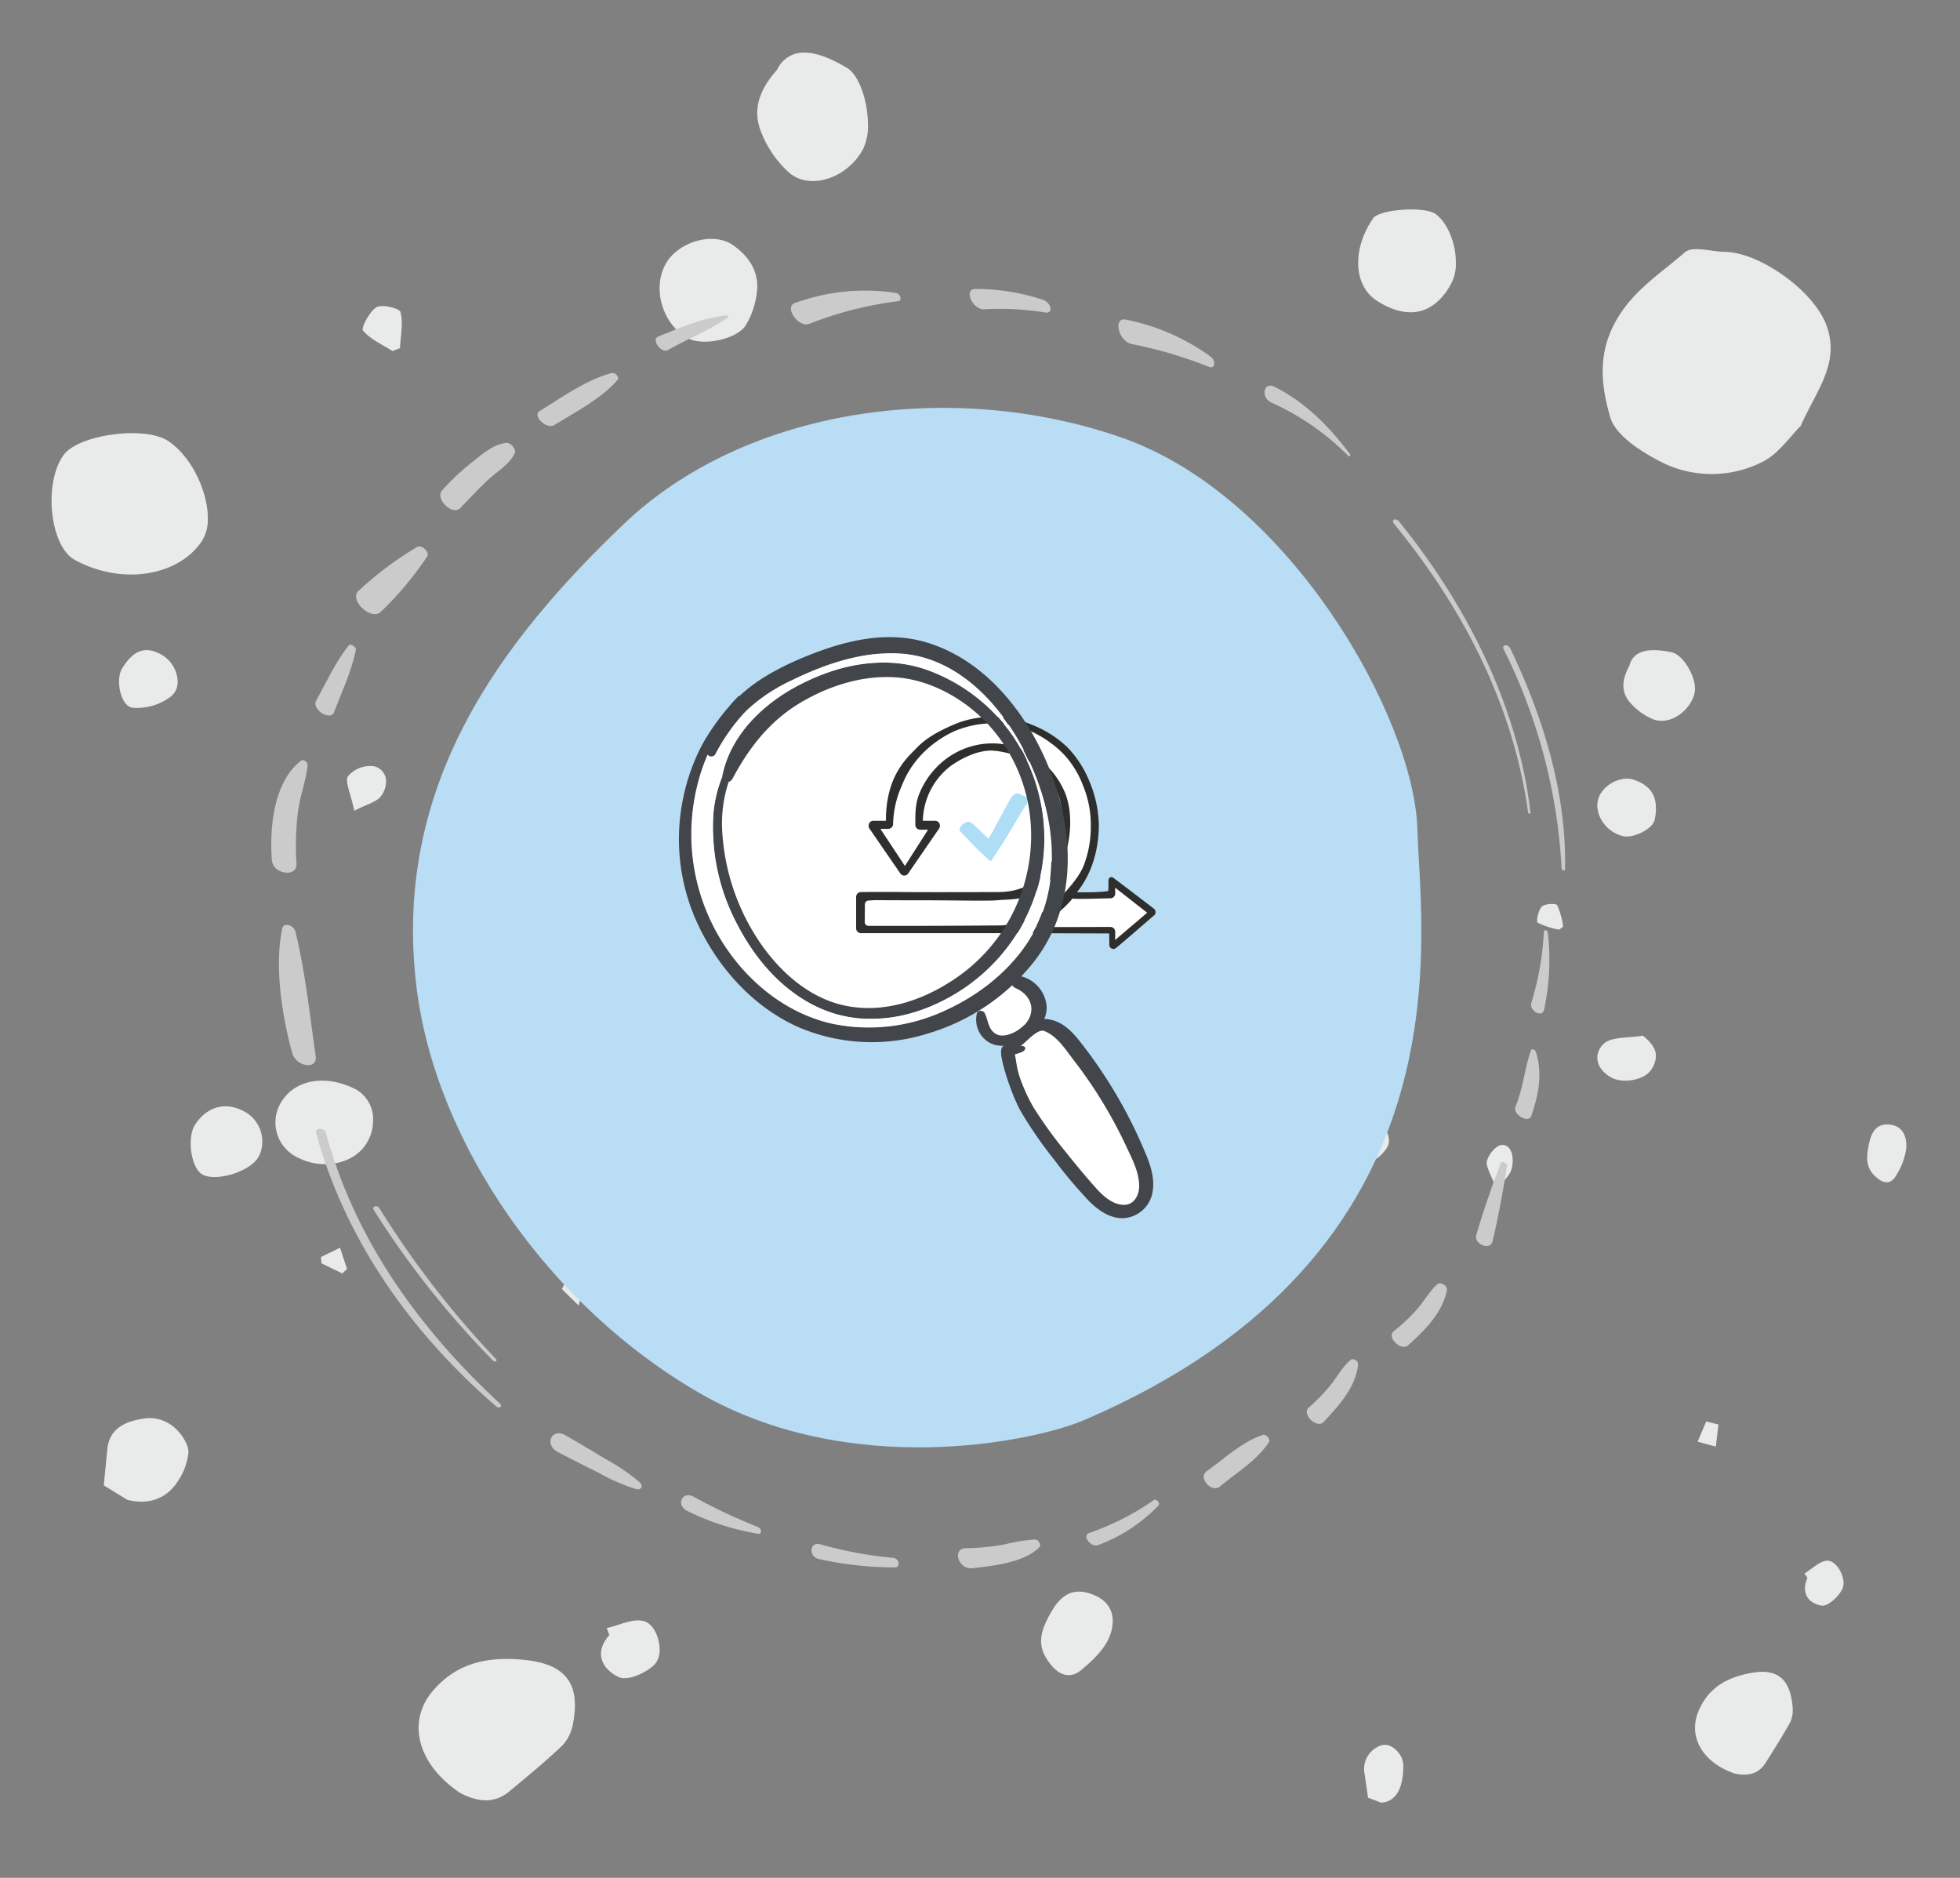 <?xml version="1.0" encoding="UTF-8" standalone="no"?>
<svg xmlns:inkscape="http://www.inkscape.org/namespaces/inkscape" xmlns:sodipodi="http://sodipodi.sourceforge.net/DTD/sodipodi-0.dtd" xmlns="http://www.w3.org/2000/svg" xmlns:svg="http://www.w3.org/2000/svg" width="95mm" height="91mm" viewBox="0 0 95 91" version="1.1" id="svg1" inkscape:version="1.3.2 (091e20e, 2023-11-25, custom)" sodipodi:docname="Icon-Assessment-komplett.svg">
  <rect x="0" y="0" width="95" height="91" fill="#808080" stroke="none"/>
  <sodipodi:namedview id="namedview1" pagecolor="#ffffff" bordercolor="#666666" borderopacity="1.0" inkscape:showpageshadow="2" inkscape:pageopacity="0.0" inkscape:pagecheckerboard="0" inkscape:deskcolor="#d1d1d1" inkscape:document-units="mm" inkscape:zoom="0.97904742" inkscape:cx="396.81428" inkscape:cy="397.83568" inkscape:window-width="2560" inkscape:window-height="1334" inkscape:window-x="-11" inkscape:window-y="-11" inkscape:window-maximized="1" inkscape:current-layer="layer1"/>
  <defs id="defs1"/>
  <g inkscape:label="Ebene 1" inkscape:groupmode="layer" id="layer1">
    <g id="g5" transform="translate(-43.37,-170.147)">
      <path id="Clip-2-3" d="m 135.768,225.675 c 0,0.043 -0.002,0.086 -0.004,0.131 v 0 a 3.259,3.259 0 0 1 -0.512,1.339 v 0 c -0.208,0.356 -0.525,0.391 -0.876,0.108 v 0 c -0.506,-0.405 -0.635,-0.837 -0.361,-1.908 v 0 c 0.108,-0.32 0.297,-0.747 0.907,-0.702 v 0 c 0.627,0.046 0.844,0.5 0.847,1.023 v 0.01 z m -3.109,21.492 c -0.193,0.374 -0.692,0.836 -0.998,0.788 v 0 c -0.524,-0.079 -1.044,-0.501 -0.684,-1.344 v 0 c -0.048,-0.069 -0.097,-0.138 -0.146,-0.207 v 0 c 0.363,-0.221 0.719,-0.601 1.093,-0.625 v 0 c 0.394,-0.026 0.801,0.595 0.801,1.085 v 0 a 0.647,0.647 0 0 1 -0.066,0.302 z m -2.524,6.448 c -0.366,0.672 -0.782,1.314 -1.188,1.962 v 0 c -0.397,0.629 -0.984,0.616 -1.477,0.524 v 0 c -1.614,-0.54 -2.287,-1.823 -1.773,-3.037 v 0 c 0.488,-1.152 1.395,-1.62 2.487,-1.833 v 0 c 1.303,-0.256 1.938,0.237 2.069,1.594 v 0 c 0.006,0.059 0.009,0.121 0.009,0.185 v 0 a 1.316,1.316 0 0 1 -0.128,0.609 z m 0.511,-62.822 c -0.497,0.484 -1.058,1.338 -1.844,1.734 v 0 a 5.436,5.436 0 0 1 -5.169,-0.127 v 0 c -0.877,-0.473 -1.981,-1.207 -2.221,-2.048 v 0 c -0.397,-1.395 -0.625,-2.895 0.183,-4.47 v 0 c 0.822,-1.603 2.219,-2.437 3.433,-3.505 v 0 c 0.372,-0.328 1.27,-0.037 1.929,-0.026 v 0 c 1.732,0.026 4.289,1.889 4.916,3.5 v 0 a 3.172,3.172 0 0 1 0.227,1.162 v 0 c 0,1.309 -0.853,2.418 -1.455,3.782 z m -4.112,49.459 q -0.441,-0.121 -0.88,-0.241 v 0 c 0.138,-0.326 0.276,-0.651 0.413,-0.977 v 0 c 0.2,0.047 0.399,0.097 0.596,0.146 v 0 c -0.042,0.357 -0.085,0.714 -0.129,1.071 z m -1.032,-36.51 c -0.213,0.871 -1.191,1.555 -1.975,1.273 v 0 a 2.928,2.928 0 0 1 -1.186,-0.869 v 0 c -0.479,-0.576 -0.271,-1.231 0.008,-1.745 v 0 c 0.175,-0.7 0.878,-0.891 2.043,-0.644 v 0 c 0.536,0.112 1.134,1.096 1.134,1.769 v 0 a 0.873,0.873 0 0 1 -0.025,0.216 z m -1.931,6.134 c -0.089,0.429 -0.994,0.893 -1.498,0.796 v 0 c -0.835,-0.162 -1.445,-1.041 -1.241,-1.789 v 0 c 0.177,-0.649 1.053,-1.168 1.716,-0.951 v 0 c 0.699,0.229 1.085,0.659 1.085,1.39 v 0 a 2.734,2.734 0 0 1 -0.062,0.553 z m -0.167,12.108 c -0.333,0.515 -1.387,0.692 -1.946,0.375 v 0 c -0.789,-0.446 -0.84,-1.185 -0.346,-1.64 v 0 c 0.368,-0.337 1.237,-0.27 1.884,-0.382 v 0 c 0.461,0.359 0.637,0.683 0.637,0.994 v 0 a 1.214,1.214 0 0 1 -0.229,0.652 z m -6.767,4.804 c -0.088,0.34 -0.378,0.559 -0.716,1.022 v 0 c -0.243,-0.656 -0.552,-1.14 -0.484,-1.392 v 0 c 0.098,-0.367 0.464,-0.769 0.726,-0.786 v 0 c 0.341,-0.023 0.527,0.322 0.527,0.749 v 0 a 1.64,1.64 0 0 1 -0.053,0.408 z m -3.016,-42.74 c -0.945,1.554 -2.28,1.473 -3.522,0.669 v 0 c -1.144,-0.744 -1.189,-2.525 -0.173,-3.992 v 0 c 0.307,-0.441 2.514,-0.591 3.029,-0.205 v 0 c 0.612,0.459 0.979,1.458 0.979,2.34 v 0 a 2.064,2.064 0 0 1 -0.315,1.188 z m 5.323,31.151 a 3.917,3.917 0 0 1 -1.041,-0.334 v 0 c -0.083,-0.053 0.024,-0.606 0.197,-0.783 v 0 c 0.14,-0.143 0.684,-0.168 0.745,-0.067 v 0 a 3.722,3.722 0 0 1 0.291,1.036 v 0 c -0.065,0.049 -0.128,0.098 -0.193,0.148 z m -7.631,41.283 c -0.132,0.64 -0.493,1.001 -1.007,1.024 v 0 q -0.314,-0.121 -0.629,-0.24 v 0 q -0.083,-0.584 -0.168,-1.166 v 0 a 1.191,1.191 0 0 1 0.624,-1.29 v 0 c 0.444,-0.275 0.897,0.018 1.155,0.473 v 0 a 1.138,1.138 0 0 1 0.097,0.527 v 0 a 3.521,3.521 0 0 1 -0.072,0.672 z m -0.702,-30.742 a 1.824,1.824 0 0 1 -1.102,0.82 v 0 c -0.387,0.084 -0.802,-0.787 -0.692,-1.246 v 0 c 0.189,-0.783 0.535,-1.05 1.141,-0.877 v 0 a 1.09,1.09 0 0 1 0.735,0.975 v 0 a 0.684,0.684 0 0 1 -0.082,0.328 z m -0.587,-5.145 c -0.369,1.411 -1.889,2.225 -3.402,1.818 v 0 c -0.811,-0.216 -1.538,-2.225 -1.217,-3.36 v 0 c 0.232,-0.827 2.024,-1.756 2.816,-1.46 v 0 c 0.94,0.353 1.841,1.726 1.841,2.687 v 0 a 1.278,1.278 0 0 1 -0.037,0.316 z m -3.56,-11.317 c -1.491,0.453 -2.761,0.01 -3.75,-2.06 v 0 c -0.677,-1.418 0.225,-2.915 1.738,-2.748 v 0 c 0.928,0.103 1.828,0.478 3.034,0.813 v 0 a 12.552,12.552 0 0 1 0.363,1.948 v 0 c 0.002,0.035 0.002,0.07 0.002,0.104 v 0 a 1.896,1.896 0 0 1 -1.388,1.944 z m -5.682,-5.168 c -0.368,0.331 -0.998,0.381 -1.501,0.329 v 0 c -0.121,-0.011 -0.382,-1.094 -0.212,-1.322 v 0 c 0.315,-0.421 0.901,-0.577 1.376,-0.841 v 0 c 0.143,0.112 0.285,0.223 0.428,0.336 v 0 c -0.006,0.162 0.006,0.347 0.018,0.533 v 0 c 0.009,0.152 0.018,0.303 0.018,0.442 v 0 a 0.741,0.741 0 0 1 -0.125,0.523 z m -0.604,-5.264 c -0.507,0.45 -1.508,0.774 -2.083,0.562 v 0 c -0.921,-0.341 -1.201,-1.67 -0.792,-2.364 v 0 a 1.858,1.858 0 0 1 2.682,-0.673 v 0 c 0.37,0.247 0.607,0.836 0.607,1.405 v 0 a 1.408,1.408 0 0 1 -0.413,1.07 z m -3.024,50.594 c -0.241,0.635 -0.836,1.188 -1.384,1.644 v 0 c -0.487,0.403 -1.014,0.3 -1.466,-0.265 v 0 c -0.649,-0.813 -0.678,-1.485 0.212,-2.865 v 0 c 0.309,-0.399 0.794,-0.91 1.761,-0.556 v 0 c 0.748,0.273 1.027,0.763 1.027,1.304 v 0 a 2.097,2.097 0 0 1 -0.149,0.738 z m -4.999,-26.922 a 1.402,1.402 0 0 1 -1.931,0.402 v 0 c -0.615,-0.382 -0.873,-1.343 -0.52,-1.931 v 0 c 0.366,-0.612 1.483,-0.879 2.046,-0.416 v 0 a 1.528,1.528 0 0 1 0.635,1.169 v 0 a 1.548,1.548 0 0 1 -0.229,0.778 z m -2.826,-30.527 c -0.316,0.559 -1.632,0.873 -2.103,0.407 v 0 c -0.318,-0.312 -0.397,-0.883 -0.523,-1.198 v 0 c 0.423,-0.736 1.748,-0.947 2.374,-0.582 v 0 a 0.799,0.799 0 0 1 0.466,0.702 v 0 a 1.413,1.413 0 0 1 -0.214,0.669 z m -4.119,-14.636 c -0.718,1.371 -2.508,2.048 -3.568,1.18 v 0 a 5.103,5.103 0 0 1 -1.405,-2.059 v 0 c -0.465,-1.214 0.146,-2.22 0.803,-2.954 v 0 a 1.406,1.406 0 0 1 1.28,-0.827 v 0 h 0.072 c 0.556,0.012 1.237,0.265 2.035,0.745 v 0 c 0.599,0.36 1.013,1.652 1.013,2.743 v 0 a 2.599,2.599 0 0 1 -0.23,1.173 z m -5.667,8.509 c -0.367,0.697 -2.062,1.081 -2.819,0.679 v 0 c -1.255,-0.667 -1.776,-2.464 -1.058,-3.659 v 0 c 0.622,-1.037 2.298,-1.526 3.248,-0.847 v 0 c 0.75,0.536 1.162,1.188 1.162,2.01 v 0 a 3.969,3.969 0 0 1 -0.531,1.816 z m -4.46,64.962 c -0.415,0.403 -1.296,0.791 -1.713,0.599 v 0 c -0.714,-0.33 -1.292,-1.102 -0.464,-2.044 v 0 l -0.129,-0.334 v 0 c 0.599,-0.132 1.245,-0.475 1.784,-0.344 v 0 c 0.464,0.111 0.779,0.787 0.779,1.379 v 0 a 1.03,1.03 0 0 1 -0.257,0.746 z m -3.667,-17.41 c -0.27,-0.268 -0.541,-0.533 -0.811,-0.801 v 0 q 0.354,-0.688 0.709,-1.378 v 0 c 0.184,0.173 0.368,0.344 0.553,0.516 v 0 c -0.15,0.556 -0.301,1.108 -0.451,1.663 z m -0.274,20.262 a 2.039,2.039 0 0 1 -0.507,1.049 v 0 c -0.815,0.778 -1.693,1.495 -2.561,2.221 v 0 c -0.843,0.706 -1.699,0.438 -2.384,0.1 v 0 c -2.143,-1.436 -2.593,-3.505 -1.331,-4.972 v 0 c 1.199,-1.394 2.725,-1.656 4.414,-1.491 v 0 c 1.679,0.166 2.463,0.854 2.463,2.198 v 0 a 4.739,4.739 0 0 1 -0.094,0.895 z m -8.386,-66.658 c -0.121,0.047 -0.242,0.093 -0.362,0.14 v 0 c -0.493,-0.315 -1.064,-0.564 -1.429,-0.992 v 0 c -0.103,-0.12 0.311,-0.934 0.654,-1.131 v 0 c 0.278,-0.159 1.117,0.05 1.164,0.235 v 0 a 2.22,2.22 0 0 1 0.06,0.55 v 0 c 0,0.392 -0.067,0.801 -0.086,1.197 z m -0.9,21.686 c -0.22,0.312 -0.699,0.407 -1.313,0.732 v 0 c -0.164,-0.795 -0.473,-1.443 -0.305,-1.675 v 0 a 1.41,1.41 0 0 1 1.261,-0.482 v 0 a 0.748,0.748 0 0 1 0.584,0.754 v 0 a 1.183,1.183 0 0 1 -0.228,0.67 z m -0.794,16.958 c -0.641,0.903 -2.067,1.17 -3.213,0.602 v 0 A 1.881,1.881 0 0 1 57.088,223.425 v 0 c 0.695,-0.991 2.143,-1.194 3.517,-0.493 v 0 a 1.658,1.658 0 0 1 0.849,1.514 v 0 a 2.113,2.113 0 0 1 -0.391,1.218 z m -1.104,6.194 c -0.335,-0.163 -0.67,-0.325 -1.005,-0.489 v 0 c -0.009,-0.102 -0.017,-0.203 -0.026,-0.305 v 0 c 0.307,-0.151 0.615,-0.3 0.923,-0.451 v 0 c 0.113,0.344 0.226,0.686 0.34,1.03 v 0 c -0.076,0.072 -0.154,0.145 -0.23,0.216 z m -4.082,-5.608 c -0.43,0.699 -2.088,1.188 -2.72,0.8 v 0 c -0.537,-0.33 -0.735,-1.796 -0.325,-2.412 v 0 c 0.618,-0.929 1.587,-1.138 2.528,-0.539 v 0 a 1.652,1.652 0 0 1 0.725,1.382 v 0 a 1.462,1.462 0 0 1 -0.208,0.769 z m -2.72,-29.88 c -1.168,1.731 -3.922,2.136 -6.163,0.909 v 0 c -1.2,-0.658 -1.528,-3.687 -0.551,-5.069 v 0 c 0.711,-1.005 3.946,-1.446 5.082,-0.69 v 0 c 1.128,0.749 1.919,2.442 1.919,3.733 v 0 a 1.989,1.989 0 0 1 -0.288,1.118 z m -1.457,7.492 a 2.706,2.706 0 0 1 -1.892,0.584 v 0 c -0.587,-0.055 -0.854,-1.354 -0.523,-1.898 v 0 c 0.566,-0.926 1.165,-1.122 1.97,-0.642 v 0 a 1.567,1.567 0 0 1 0.727,1.274 v 0 a 0.892,0.892 0 0 1 -0.282,0.681 z m 0.282,38.079 c -0.539,0.837 -1.411,1.148 -2.439,0.89 v 0 q -0.571,-0.351 -1.143,-0.7 v 0 q 0.086,-0.877 0.173,-1.755 v 0 c 0.102,-1.057 0.958,-1.369 1.795,-1.486 v 0 c 1.001,-0.139 1.77,0.534 2.084,1.329 v 0 a 0.818,0.818 0 0 1 0.053,0.302 v 0 a 2.996,2.996 0 0 1 -0.523,1.421 z" fill="#e9eaea" style="stroke-width:0.265"/>
      <path id="Pfad_52203-8" data-name="Pfad 52203" d="m 97.705,191.342 c 8.215,2.847 14.204,13.644 14.364,18.962 0.16,5.318 2.646,20.585 -16.112,28.646 -2.555,1.098 -11.425,2.889 -18.686,-1.296 -7.261,-4.185 -12.739,-12.062 -13.697,-19.545 -1.266,-9.882 4.112,-16.912 10.02,-22.557 5.907,-5.645 15.896,-7.056 24.111,-4.21" fill="#b9ddf5" style="stroke-width:0.265"/>
      <g id="Gruppe_25046-8" data-name="Gruppe 25046" transform="matrix(0.265,0,0,0.265,56.519,184.148)">
        <path id="Pfad_52204-5" data-name="Pfad 52204" d="m 205.267,121.653 c 0.3,-12.883 -3.392,-26.637 -9.995,-40.387 -0.431,-0.894 -1.661,-0.783 -1.223,0.116 a 101.678,101.678 0 0 1 10.589,40 c 0.021,0.387 0.619,0.67 0.628,0.273" transform="translate(31.362,-15.479)" fill="#cbcbcb"/>
        <path id="Pfad_52205-0" data-name="Pfad 52205" d="m 205.734,119 c -2.147,-18.047 -10.413,-36.371 -24.046,-53.257 -0.59,-0.732 -1.531,-0.319 -0.932,0.411 13.739,16.745 22.063,34.682 24.518,52.763 0.042,0.3 0.5,0.381 0.459,0.083" transform="translate(24.59,-23.211)" fill="#cbcbcb"/>
        <path id="Pfad_52206-9" data-name="Pfad 52206" d="M 79.137,176.7 A 169.647,169.647 0 0 1 57.821,149.128 c -0.4,-0.646 -1.445,-0.325 -1.04,0.322 a 164.7,164.7 0 0 0 21.858,27.6 c 0.342,0.351 0.833,0 0.5,-0.352" transform="translate(-38.05,18.974)" fill="#cbcbcb"/>
        <path id="Pfad_52207-4" data-name="Pfad 52207" d="m 83.422,189.658 c -16.121,-14.92 -26.936,-31.351 -31.871,-49.543 -0.273,-1.006 -2.058,-0.947 -1.784,0.056 4.963,18.163 16.156,35.48 32.961,49.981 0.518,0.447 1.2,-0.023 0.694,-0.494" transform="translate(-41.564,14.225)" fill="#cbcbcb"/>
        <path id="Pfad_52208-5" data-name="Pfad 52208" d="m 199.689,115.469 a 53.841,53.841 0 0 1 -2.289,13.063 c -0.446,1.445 1.974,2.8 2.32,1.272 a 43.578,43.578 0 0 0 0.682,-14.123 c -0.041,-0.41 -0.694,-0.592 -0.714,-0.212" transform="translate(33.076,2.025)" fill="#cbcbcb"/>
        <path id="Pfad_52209-7" data-name="Pfad 52209" d="m 198.316,129.863 c -1.183,3.322 -1.433,7.037 -2.832,10.306 -0.619,1.445 2.406,3.189 2.892,1.732 1.167,-3.486 2.2,-7.6 0.792,-11.815 -0.113,-0.34 -0.751,-0.506 -0.852,-0.223" transform="translate(32.093,9.336)" fill="#cbcbcb"/>
        <path id="Pfad_52210-3" data-name="Pfad 52210" d="m 195.177,143.632 c -1.646,4.29 -3.175,8.661 -4.478,13.149 -0.473,1.631 2.567,2.87 2.969,1.186 1.09,-4.568 1.941,-9.206 2.659,-13.869 0.08,-0.518 -0.967,-0.947 -1.15,-0.467" transform="translate(29.69,16.264)" fill="#cbcbcb"/>
        <path id="Pfad_52211-5" data-name="Pfad 52211" d="m 188.773,158.3 c -1.445,1.283 -2.42,3.088 -3.7,4.552 a 31.907,31.907 0 0 1 -4.3,4.058 c -1.336,1.059 1.369,3.725 2.662,2.557 2.85,-2.579 6.253,-5.862 7.071,-10.034 0.182,-0.926 -1.208,-1.6 -1.733,-1.132" transform="translate(24.513,23.71)" fill="#cbcbcb"/>
        <path id="Pfad_52212-0" data-name="Pfad 52212" d="m 178.12,167.486 c -1.477,1.22 -2.4,3.034 -3.609,4.526 a 35.247,35.247 0 0 1 -4.067,4.213 c -1.33,1.179 1.515,3.933 2.748,2.6 2.54,-2.737 5.868,-6.262 6.285,-10.473 0.074,-0.745 -0.909,-1.239 -1.357,-0.87" transform="translate(19.298,28.369)" fill="#cbcbcb"/>
        <path id="Pfad_52213-1" data-name="Pfad 52213" d="m 168.411,176.561 c -3.921,1.269 -7.048,4.365 -10.3,6.646 -1.643,1.15 0.893,4.074 2.447,2.77 3.022,-2.536 6.863,-4.793 8.969,-8.144 0.3,-0.486 -0.548,-1.456 -1.116,-1.272" transform="translate(12.967,33.011)" fill="#cbcbcb"/>
        <path id="Pfad_52214-4" data-name="Pfad 52214" d="m 155.643,184.494 a 47.177,47.177 0 0 1 -11.829,6.023 c -1.32,0.489 0.315,2.68 1.623,2.216 a 29.5,29.5 0 0 0 11.077,-7.257 c 0.387,-0.388 -0.411,-1.322 -0.872,-0.982" transform="translate(5.76,36.996)" fill="#cbcbcb"/>
        <path id="Pfad_52215-6" data-name="Pfad 52215" d="m 141.8,189.257 a 31.7,31.7 0 0 0 -5.651,0.924 43.262,43.262 0 0 1 -6.958,0.67 c -2.635,0.045 -1.4,3.951 1.17,3.662 4.156,-0.468 9.549,-1.108 12.261,-3.841 0.391,-0.395 -0.128,-1.417 -0.822,-1.415" transform="translate(-2.132,39.441)" fill="#cbcbcb"/>
        <path id="Pfad_52216-1" data-name="Pfad 52216" d="m 124.828,192.334 a 72.8,72.8 0 0 1 -13.3,-2.477 c -1.954,-0.524 -2.18,2.257 -0.277,2.691 a 64.751,64.751 0 0 0 13.906,1.543 c 1.116,0.012 0.846,-1.667 -0.325,-1.757" transform="translate(-11.126,39.713)" fill="#cbcbcb"/>
        <path id="Pfad_52217-4" data-name="Pfad 52217" d="m 108.1,189.669 a 106.083,106.083 0 0 1 -11.729,-5.518 c -2.1,-1.131 -3.266,1.56 -1.177,2.587 a 46.414,46.414 0 0 0 12.962,4.189 c 0.8,0.134 0.679,-0.971 -0.056,-1.257" transform="translate(-19.134,36.723)" fill="#cbcbcb"/>
        <path id="Pfad_52218-3" data-name="Pfad 52218" d="m 94.542,185.325 a 36.307,36.307 0 0 0 -6.327,-4.311 c -2.408,-1.47 -4.826,-2.9 -7.277,-4.3 -2.474,-1.414 -3.9,1.724 -1.418,3.037 2.482,1.313 4.994,2.591 7.507,3.827 a 34.433,34.433 0 0 0 6.94,3.005 c 0.824,0.193 1.305,-0.562 0.575,-1.256" transform="translate(-27.16,32.915)" fill="#cbcbcb"/>
        <path id="Pfad_52219-9" data-name="Pfad 52219" d="m 180.561,61.6 c -3.937,-5.273 -8.357,-9.556 -13.768,-12.276 -2.028,-1.019 -2.567,1.957 -0.574,2.886 a 46.869,46.869 0 0 1 14.049,9.731 c 0.274,0.283 0.512,-0.048 0.292,-0.342" transform="translate(16.704,-31.424)" fill="#cbcbcb"/>
        <path id="Pfad_52220-4" data-name="Pfad 52220" d="m 164.042,47.851 a 39.579,39.579 0 0 0 -15.42,-6.738 c -2.48,-0.533 -1.4,4.067 1.1,4.476 a 78.163,78.163 0 0 1 14.09,4.177 c 1.078,0.4 1.295,-1.143 0.232,-1.915" transform="translate(7.728,-35.492)" fill="#cbcbcb"/>
        <path id="Pfad_52221-7" data-name="Pfad 52221" d="m 142.548,39.356 a 39.474,39.474 0 0 0 -12.333,-1.99 c -2.258,-0.023 -0.554,3.885 1.656,3.724 a 52.55,52.55 0 0 1 11.116,0.589 c 1.531,0.218 1.09,-1.811 -0.44,-2.322" transform="translate(-1.409,-37.365)" fill="#cbcbcb"/>
        <path id="Pfad_52222-1" data-name="Pfad 52222" d="m 126.6,37.987 a 37.4,37.4 0 0 0 -18.437,1.853 c -2.052,0.744 0.682,4.622 2.676,3.787 A 66.32,66.32 0 0 1 127.076,39.5 c 0.714,-0.1 0.432,-1.384 -0.48,-1.509" transform="translate(-12.391,-37.257)" fill="#cbcbcb"/>
        <path id="Pfad_52223-9" data-name="Pfad 52223" d="m 104.012,40.578 c -4.509,0.473 -8.655,2.316 -12.547,3.87 -1.357,0.542 0.577,3.157 1.768,2.478 3.606,-2.06 7.735,-3.65 11.025,-6 0.123,-0.089 -0.077,-0.364 -0.245,-0.346" transform="translate(-20.7,-35.741)" fill="#cbcbcb"/>
        <path id="Pfad_52224-5" data-name="Pfad 52224" d="m 90.173,47.594 c -4.884,1.367 -9.04,4.436 -13.128,6.943 -1.411,0.866 1.266,3.431 2.661,2.573 3.972,-2.448 8.609,-4.826 11.568,-8.238 0.432,-0.5 -0.393,-1.477 -1.1,-1.278" transform="translate(-27.958,-32.206)" fill="#cbcbcb"/>
        <path id="Pfad_52225-2" data-name="Pfad 52225" d="m 76.806,56.075 c -2.43,0.339 -4.347,2.1 -6.024,3.43 a 41.6,41.6 0 0 0 -5.628,5.273 c -1.325,1.521 1.923,4.689 3.349,3.2 1.691,-1.768 3.358,-3.553 5.146,-5.217 1.591,-1.48 3.883,-2.79 4.8,-4.793 0.322,-0.7 -0.682,-2.025 -1.644,-1.891" transform="translate(-33.927,-27.908)" fill="#cbcbcb"/>
        <path id="Pfad_52226-8" data-name="Pfad 52226" d="M 65.812,68.724 A 62.173,62.173 0 0 0 55.09,76.746 c -1.9,1.652 2.337,5.61 4.065,3.83 a 59.279,59.279 0 0 0 8.478,-10.123 c 0.452,-0.738 -1.006,-2.179 -1.822,-1.73" transform="translate(-39.101,-21.552)" fill="#cbcbcb"/>
        <path id="Pfad_52227-7" data-name="Pfad 52227" d="m 55.767,80.713 c -2.423,3.028 -4.073,6.693 -5.967,10.132 -0.858,1.557 2.633,3.752 3.266,2.1 1.426,-3.736 3.171,-7.364 4.005,-11.386 0.114,-0.554 -0.955,-1.28 -1.3,-0.843" transform="translate(-41.602,-15.514)" fill="#cbcbcb"/>
        <path id="Pfad_52228-7" data-name="Pfad 52228" d="m 49.733,94.71 c -4.771,3.681 -5.794,11.634 -5.318,18.157 0.19,2.615 4.642,3.234 4.508,0.693 a 50.605,50.605 0 0 1 0.3,-9.749 c 0.4,-2.858 1.444,-5.445 1.732,-8.325 0.059,-0.581 -0.8,-1.1 -1.221,-0.775" transform="translate(-44.31,-8.418)" fill="#cbcbcb"/>
        <path id="Pfad_52229-4" data-name="Pfad 52229" d="m 45.845,115.233 c -1.4,6.608 -0.208,15.38 1.817,22.8 0.691,2.536 4.674,3.151 4.3,0.587 -1.08,-7.438 -1.852,-15.228 -3.689,-22.739 -0.31,-1.271 -2.188,-1.771 -2.427,-0.644" transform="translate(-43.842,1.693)" fill="#cbcbcb"/>
      </g>
      <g inkscape:label="Ebene 1" id="layer1-4" transform="matrix(0.225,0,0,0.225,75.048,200.273)">
        <path id="Pfad_48758" data-name="Pfad 48758" d="m 90.206,90.562 a 8.428,8.428 0 0 0 -7.478,-3.106 c -5.058,0.385 -4.73,2.15 -5.412,4.427 -0.681,2.277 0.008,4.812 0.699,7.224 0.691,2.412 12.919,21.5 15.083,23.455 2.164,1.955 7.095,6.022 10.56,3.795 3.465,-2.227 2.414,-7.933 1.265,-10.232 -1.149,-2.299 -12.714,-23.765 -14.716,-25.563" fill="#ffffff" style="stroke-width:0.962"/>
        <path id="Pfad_48759" data-name="Pfad 48759" d="m 82.732,84.178 a 6.384,6.384 0 0 1 -6.384,6.385 6.384,6.384 0 0 1 -6.384,-6.384 6.384,6.384 0 0 1 6.384,-6.384 6.384,6.384 0 0 1 6.384,6.384" fill="#ffffff" style="stroke-width:0.962"/>
        <path id="Pfad_48760" data-name="Pfad 48760" d="m 86.361,41.895 c 1.651,8.326 1.113,16.851 -2.341,24.129 -3.98,8.388 -11.711,14.994 -20.28,18.934 a 40.144,40.144 0 0 1 -25.793,3.08 C 28.486,85.865 20.26,79.569 14.668,71.461 A 45.306,45.306 0 0 1 6.674,44.536 46.383,46.383 0 0 1 8.807,31.907 c 0.435,-1.367 0.954,-2.678 1.496,-3.973 a 1.04,1.04 0 0 0 1.692,-0.018 42.019,42.019 0 0 1 6.972,-9.806 38.16,38.16 0 0 1 10.009,-6.717 c 7.23,-3.546 15.696,-6.575 24.309,-6.057 17.822,1.074 29.99,20.981 33.082,36.561" fill="#ffffff" style="stroke-width:0.962"/>
        <path id="Pfad_48761" data-name="Pfad 48761" d="m 69.662,84.33 a 5.725,5.725 0 0 0 2.695,6.352 c 2.701,1.465 6.212,0.276 8.493,-1.257 2.377,-1.595 3.984,-4.133 3.821,-6.638 a 7.351,7.351 0 0 0 -4.992,-6.264 c -1.965,-0.704 -3.605,1.553 -1.666,2.419 3.973,1.769 4.484,5.846 1.305,8.449 -1.269,1.043 -3.877,2.421 -5.619,1.384 -1.652,-0.981 -1.636,-3.066 -2.371,-4.469 -0.302,-0.583 -1.444,-0.726 -1.665,0.024" fill="#42454a" style="stroke-width:0.962"/>
        <path id="Pfad_48762" data-name="Pfad 48762" d="m 74.921,92.122 c -0.55,1.615 2.283,10.101 4.304,13.551 a 89.96,89.96 0 0 0 7.122,10.273 101.156,101.156 0 0 0 7.411,8.8 c 1.916,1.925 4.463,3.85 7.516,3.729 a 6.753,6.753 0 0 0 6.204,-5.557 c 0.627,-3.432 -0.735,-6.641 -1.999,-9.583 A 101.764,101.764 0 0 0 92.555,91.334 c -2.258,-2.921 -4.64,-5.888 -9.032,-5.785 -3.132,0.071 -7.824,4.249 -7.273,7.451 0.136,0.77 2.062,0.075 2.896,-0.22 1.458,-0.517 1.074,-1.748 -0.402,-1.302 0.542,0.3 3.703,-3.946 5.39,-3.317 2.791,1.044 4.665,4.078 6.363,6.274 a 98.25,98.25 0 0 1 11.331,18.582 c 1.195,2.574 2.663,5.293 2.78,8.266 0.083,2.078 -1.012,4.503 -3.571,4.321 -2.27,-0.165 -4.22,-1.945 -5.597,-3.465 -2.328,-2.567 -4.523,-5.271 -6.697,-7.967 a 96.69,96.69 0 0 1 -6.846,-9.467 36.745,36.745 0 0 1 -3.203,-7.173 c -0.797,-2.791 -0.481,-3.802 -1.372,-5.647 a 1.251,1.251 0 0 0 -2.4,0.237" fill="#42454a" style="stroke-width:0.962"/>
        <g id="g2272" transform="translate(-193.756,0.555)">
          <path id="Pfad_117531" data-name="Pfad 117531" d="m 274.361,37.788 a 2.015,2.015 0 0 1 -0.422,1.222 c -1.107,1.654 -3.828,6.444 -4.929,8.104 -0.76,1.148 -1.501,2.308 -2.252,3.463 a 2.175,2.175 0 0 1 -0.22,0.29 c -0.164,0.178 -0.253,0.182 -0.431,0.017 -0.88,-0.823 -1.786,-1.628 -2.631,-2.474 -1.216,-1.22 -2.384,-2.474 -3.584,-3.704 a 0.676,0.676 0 0 1 -0.155,-0.824 2.561,2.561 0 0 1 1.396,-1.248 1.022,1.022 0 0 1 0.998,0.09 6.62,6.62 0 0 1 0.803,0.646 c 0.874,0.824 1.739,1.656 2.605,2.489 0.329,0.317 0.392,0.318 0.618,-0.063 0.24,-0.405 0.461,-0.819 0.699,-1.226 0.079,-0.135 1.789,-3.398 1.883,-3.527 a 0.826,0.826 0 0 0 0.06,-0.084 c 0.387,-0.719 0.767,-1.436 1.162,-2.155 0.264,-0.48 0.549,-0.952 0.824,-1.427 a 1.904,1.904 0 0 1 0.884,-0.815 0.988,0.988 0 0 1 0.78,-0.054 c 0.463,0.18 0.922,0.371 1.364,0.586 a 0.865,0.865 0 0 1 0.549,0.694 z" fill="#2e2e2d" style="fill:#aedef6;fill-opacity:1;stroke-width:0.845"/>
          <g id="Gruppe_32906" data-name="Gruppe 32906" transform="matrix(0.845,0,0,0.845,237.393,19.977)">
            <path id="Pfad_120644" data-name="Pfad 120644" d="m 12.733,39.407 7.182,-11.753 h -4.276 c 0,0 -0.218,-6.468 1.921,-9.422 2.139,-2.954 6.44,-7.825 11.033,-9.324 4.593,-1.499 11.073,-2.159 17.092,2.538 6.019,4.697 8.21,9.9 7.939,14.848 -0.271,4.948 -1.324,11.578 -5.163,14.963 -3.839,3.385 -9.268,4.826 -19.867,4.519 -10.599,-0.307 -27.736,0 -27.736,0 v 8.083 H 65.27 V 58.2 L 75.628,49.731 65.27,41.9 v 3.871 H 53.624 c 0,0 6.308,-6.1 6.621,-11.322 C 60.558,29.227 62.4,21.091 55.936,12.2 49.472,3.309 41.359,1.133 37.638,0.978 33.917,0.823 25.209,0.229 17.56,7.326 9.911,14.423 8.306,22.538 8.423,27.654 a 23.183,23.183 0 0 0 -4.14,0 z" fill="#ffffff"/>
            <path id="Pfad_117530" data-name="Pfad 117530" d="m 611.762,-37.292 c -0.539,0.439 -9.024,7.81 -9.71,8.313 a 1.039,1.039 0 0 1 -1.739,-0.785 c 0,-1.021 -0.044,-2.895 -0.044,-2.895 0,0 -20.7,-0.07 -25.952,-0.07 H 536.989 A 1.247,1.247 0 0 1 535.765,-34 v -7.938 a 1.247,1.247 0 0 1 1.224,-1.271 c 0,0 5.168,-0.061 10.959,0 5.791,0.061 23.947,0 23.947,0 4.036,0 10.406,-1.053 14.39,-8.923 3.224,-6.37 2.143,-14.1 0.363,-17.316 a 17.782,17.782 0 0 0 -7.138,-7.273 23.616,23.616 0 0 0 -9.205,-2.563 c -3.7,0 -7.6,1.932 -10.446,3.95 a 18.052,18.052 0 0 0 -7.086,13.95 h 3.135 a 1.218,1.218 0 0 1 1.087,0.688 1.314,1.314 0 0 1 -0.093,1.319 l -7.869,11.434 a 1.208,1.208 0 0 1 -0.995,0.532 1.211,1.211 0 0 1 -1,-0.532 l -7.869,-11.434 a 1.311,1.311 0 0 1 -0.093,-1.319 1.219,1.219 0 0 1 1.087,-0.688 h 3.2 c -0.054,-11.564 5.487,-16.119 7.926,-18.665 2.489,-2.587 5.834,-4.3 9.069,-5.717 a 24.031,24.031 0 0 1 10.144,-2.071 24.6,24.6 0 0 1 10.273,2.071 27.27,27.27 0 0 1 8.909,5.717 27.126,27.126 0 0 1 5.636,8.831 29.785,29.785 0 0 1 2.315,11.1 c 0,3.8 -0.821,11.126 -5.579,16.95 6.506,0.122 8,-0.332 8,-0.332 0,0 0.062,-1.831 0.025,-2.526 -0.037,-0.695 0.545,-1.317 1.273,-0.8 0.728,0.517 9.948,7.538 10.367,7.9 a 1.1,1.1 0 0 1 0.041,1.634 z m -16.175,-22.887 a 26.04,26.04 0 0 0 -1.883,-9.935 24.571,24.571 0 0 0 -4.921,-8.129 27.86,27.86 0 0 0 -8.339,-5.887 25.319,25.319 0 0 0 -9.934,-2.081 25.042,25.042 0 0 0 -9.877,2.081 27.269,27.269 0 0 0 -8.205,5.887 24.145,24.145 0 0 0 -5.038,7.966 25.133,25.133 0 0 0 -2.2,9.658 1.259,1.259 0 0 1 -1.224,1.3 h -2.02 l 6.253,9.455 5.901,-9.236 h -2.022 a 1.237,1.237 0 0 1 -1.223,-1.234 c 0,-2.845 -0.041,-5.346 1.017,-7.945 a 21.016,21.016 0 0 1 4.33,-6.67 20.115,20.115 0 0 1 6.424,-4.5 19.444,19.444 0 0 1 7.874,-1.651 19.447,19.447 0 0 1 7.867,1.65 20.134,20.134 0 0 1 6.423,4.5 20.968,20.968 0 0 1 4.33,6.67 19.958,19.958 0 0 1 1.2,6.455 c 0.095,1.293 0.133,10.806 -5.225,15.569 a 18.734,18.734 0 0 1 -5.954,4.092 c -2.3,0.995 -5.065,0.81 -7.471,1.048 -2.406,0.238 -10.357,-0.008 -20.9,0 -12.118,0.012 -9.233,-0.111 -11.9,0.073 a 0.956,0.956 0 0 0 -0.872,0.971 l -0.036,4.505 a 0.951,0.951 0 0 0 0.931,0.973 h 9.058 c 12.327,0 22.914,-0.107 24.771,-0.107 a 23.524,23.524 0 0 0 7.36,-1.76 v 0 l 0.032,-0.014 c 0.324,-0.143 0.651,-0.295 0.97,-0.452 a 24.562,24.562 0 0 0 6.171,-4.334 c 0.242,-0.232 0.481,-0.471 0.711,-0.709 0.263,-0.274 0.518,-0.551 0.756,-0.822 1.909,-2.162 3.963,-4.486 5.064,-7.189 a 27.308,27.308 0 0 0 1.801,-10.198 z m 6.207,15.851 0.021,1.441 a 1.246,1.246 0 0 1 -1.223,1.269 c -3.025,0.06 -8.684,0.26 -9.72,0.068 -0.179,0.229 -0.156,0.253 -0.348,0.47 -0.261,0.3 -0.543,0.6 -0.832,0.9 -0.252,0.261 -0.514,0.524 -0.779,0.778 a 27.058,27.058 0 0 1 -6.783,4.764 c -0.234,0.116 -0.475,0.223 -0.713,0.332 2.487,0.056 19.175,-0.017 19.175,-0.017 a 1.246,1.246 0 0 1 1.223,1.269 l -0.021,2.054 8.169,-6.935 z" transform="translate(-535.765,87.836)" fill="#2e2e2d"/>
          </g>
        </g>
        <path id="Pfad_48763" data-name="Pfad 48763" d="m 58.857,4.489 c -8.998,-2.711 -18.123,-0.2 -25.855,2.924 -5.07,2.045 -10.451,4.776 -14.518,8.625 a 0.442,0.442 0 0 0 -0.333,0.146 52.362,52.362 0 0 0 -7.517,10.009 43.327,43.327 0 0 0 -4.349,12.269 43.248,43.248 0 0 0 3.664,27.573 c 4.486,9.128 12.007,17.301 21.544,21.421 a 40.125,40.125 0 0 0 27.439,1.298 45.787,45.787 0 0 0 23.221,-15.77 c 5.414,-7.08 7.674,-16.032 6.936,-25.354 -1.325,-16.742 -12.334,-37.744 -30.232,-43.142 m 26.082,37.608 c 1.591,8.025 1.072,16.24 -2.256,23.255 -3.834,8.084 -11.286,14.45 -19.545,18.248 a 38.684,38.684 0 0 1 -24.863,2.962 c -9.117,-2.094 -17.046,-8.16 -22.434,-15.976 a 43.659,43.659 0 0 1 -7.699,-25.949 44.702,44.702 0 0 1 2.054,-12.172 c 0.419,-1.318 0.919,-2.582 1.444,-3.829 a 1.003,1.003 0 0 0 1.63,-0.017 40.466,40.466 0 0 1 6.721,-9.454 36.765,36.765 0 0 1 9.635,-6.471 c 6.968,-3.417 15.128,-6.337 23.427,-5.836 17.176,1.036 28.903,20.222 31.883,35.236" fill="#42454a" style="stroke-width:0.962"/>
        <path id="Pfad_48764" data-name="Pfad 48764" d="m 58.287,10.192 c -9.335,-3.072 -19.056,-0.57 -26.631,3.307 -7.852,4.019 -15.062,10.805 -16.842,19.716 a 1.258,1.258 0 0 0 0,0.17 27.351,27.351 0 0 0 -1.96,8.614 44.56,44.56 0 0 0 5.116,23.077 c 3.698,7.255 9.404,14.107 17.117,17.827 8.362,4.035 17.42,3.015 24.795,-0.131 14.814,-6.318 24.454,-20.577 24.29,-36.406 a 39.363,39.363 0 0 0 -6.995,-22.039 38.039,38.039 0 0 0 -18.888,-14.134 m 13.437,11.556 a 35.074,35.074 0 0 1 9.27,19.329 37.16,37.16 0 0 1 -16.965,36.421 c -6.263,4.042 -14.523,6.996 -22.961,5.164 -7.516,-1.636 -13.676,-7.107 -17.965,-13.281 a 47.438,47.438 0 0 1 -8.284,-23.716 28.64,28.64 0 0 1 1.347,-11.137 1.432,1.432 0 0 0 0.808,-0.657 c 3.5,-6.577 7.841,-12.239 14.275,-16.176 6.084,-3.723 13.904,-6.428 21.773,-5.623 6.883,0.701 13.782,4.523 18.701,9.677" fill="#42454a" style="stroke-width:0.962"/>
        <path style="fill:#ffffff;fill-opacity:1;stroke:none;stroke-width:0.134px;stroke-linecap:butt;stroke-linejoin:miter;stroke-opacity:1" d="M 43.027,87.219 C 38.588,86.795 35.073,85.81 31.131,83.886 27.453,82.091 24.228,79.769 21.06,76.635 14.159,69.808 9.861,61.069 8.524,51.148 8.183,48.613 8.183,42.994 8.524,40.457 c 0.476,-3.541 1.397,-7.245 2.524,-10.156 0.299,-0.772 0.554,-1.417 0.567,-1.434 0.013,-0.017 0.204,0.037 0.425,0.121 0.644,0.243 1.063,0.055 1.462,-0.659 4.408,-7.869 8.422,-11.752 16.004,-15.481 6.103,-3.002 11.321,-4.757 16.726,-5.626 1.126,-0.181 2.268,-0.237 4.878,-0.238 3.874,-0.002 5.1,0.171 8.012,1.127 9.468,3.109 18.06,12.434 23.037,25.003 2.217,5.599 3.347,10.834 3.518,16.298 0.262,8.386 -1.825,15.264 -6.537,21.552 -1.476,1.97 -4.915,5.447 -6.916,6.995 -6.474,5.006 -13.581,8.076 -21.025,9.082 -1.85,0.25 -6.387,0.35 -8.172,0.179 z M 51.244,85.287 C 55.256,84.679 58.662,83.551 62.668,81.506 73.861,75.791 81.635,65.265 83.709,53.019 85.322,43.487 83.137,33.244 77.743,25.05 75.132,21.084 71.265,17.215 67.233,14.533 63.444,12.013 59.026,10.086 55.314,9.334 53.107,8.888 51.147,8.743 48.45,8.827 43.077,8.994 38.216,10.269 32.601,12.983 23.709,17.283 17.535,23.738 15.311,31.061 c -0.219,0.721 -0.44,1.521 -0.491,1.779 -0.051,0.257 -0.352,1.249 -0.667,2.205 -1.016,3.073 -1.397,5.581 -1.394,9.182 0.006,9.064 2.595,17.491 7.813,25.429 2.814,4.282 5.813,7.546 9.323,10.15 4.372,3.243 9.053,5.124 14.133,5.679 1.55,0.169 5.507,0.06 7.216,-0.199 z" id="path1121"/>
      </g>
    </g>
  </g>
</svg>

